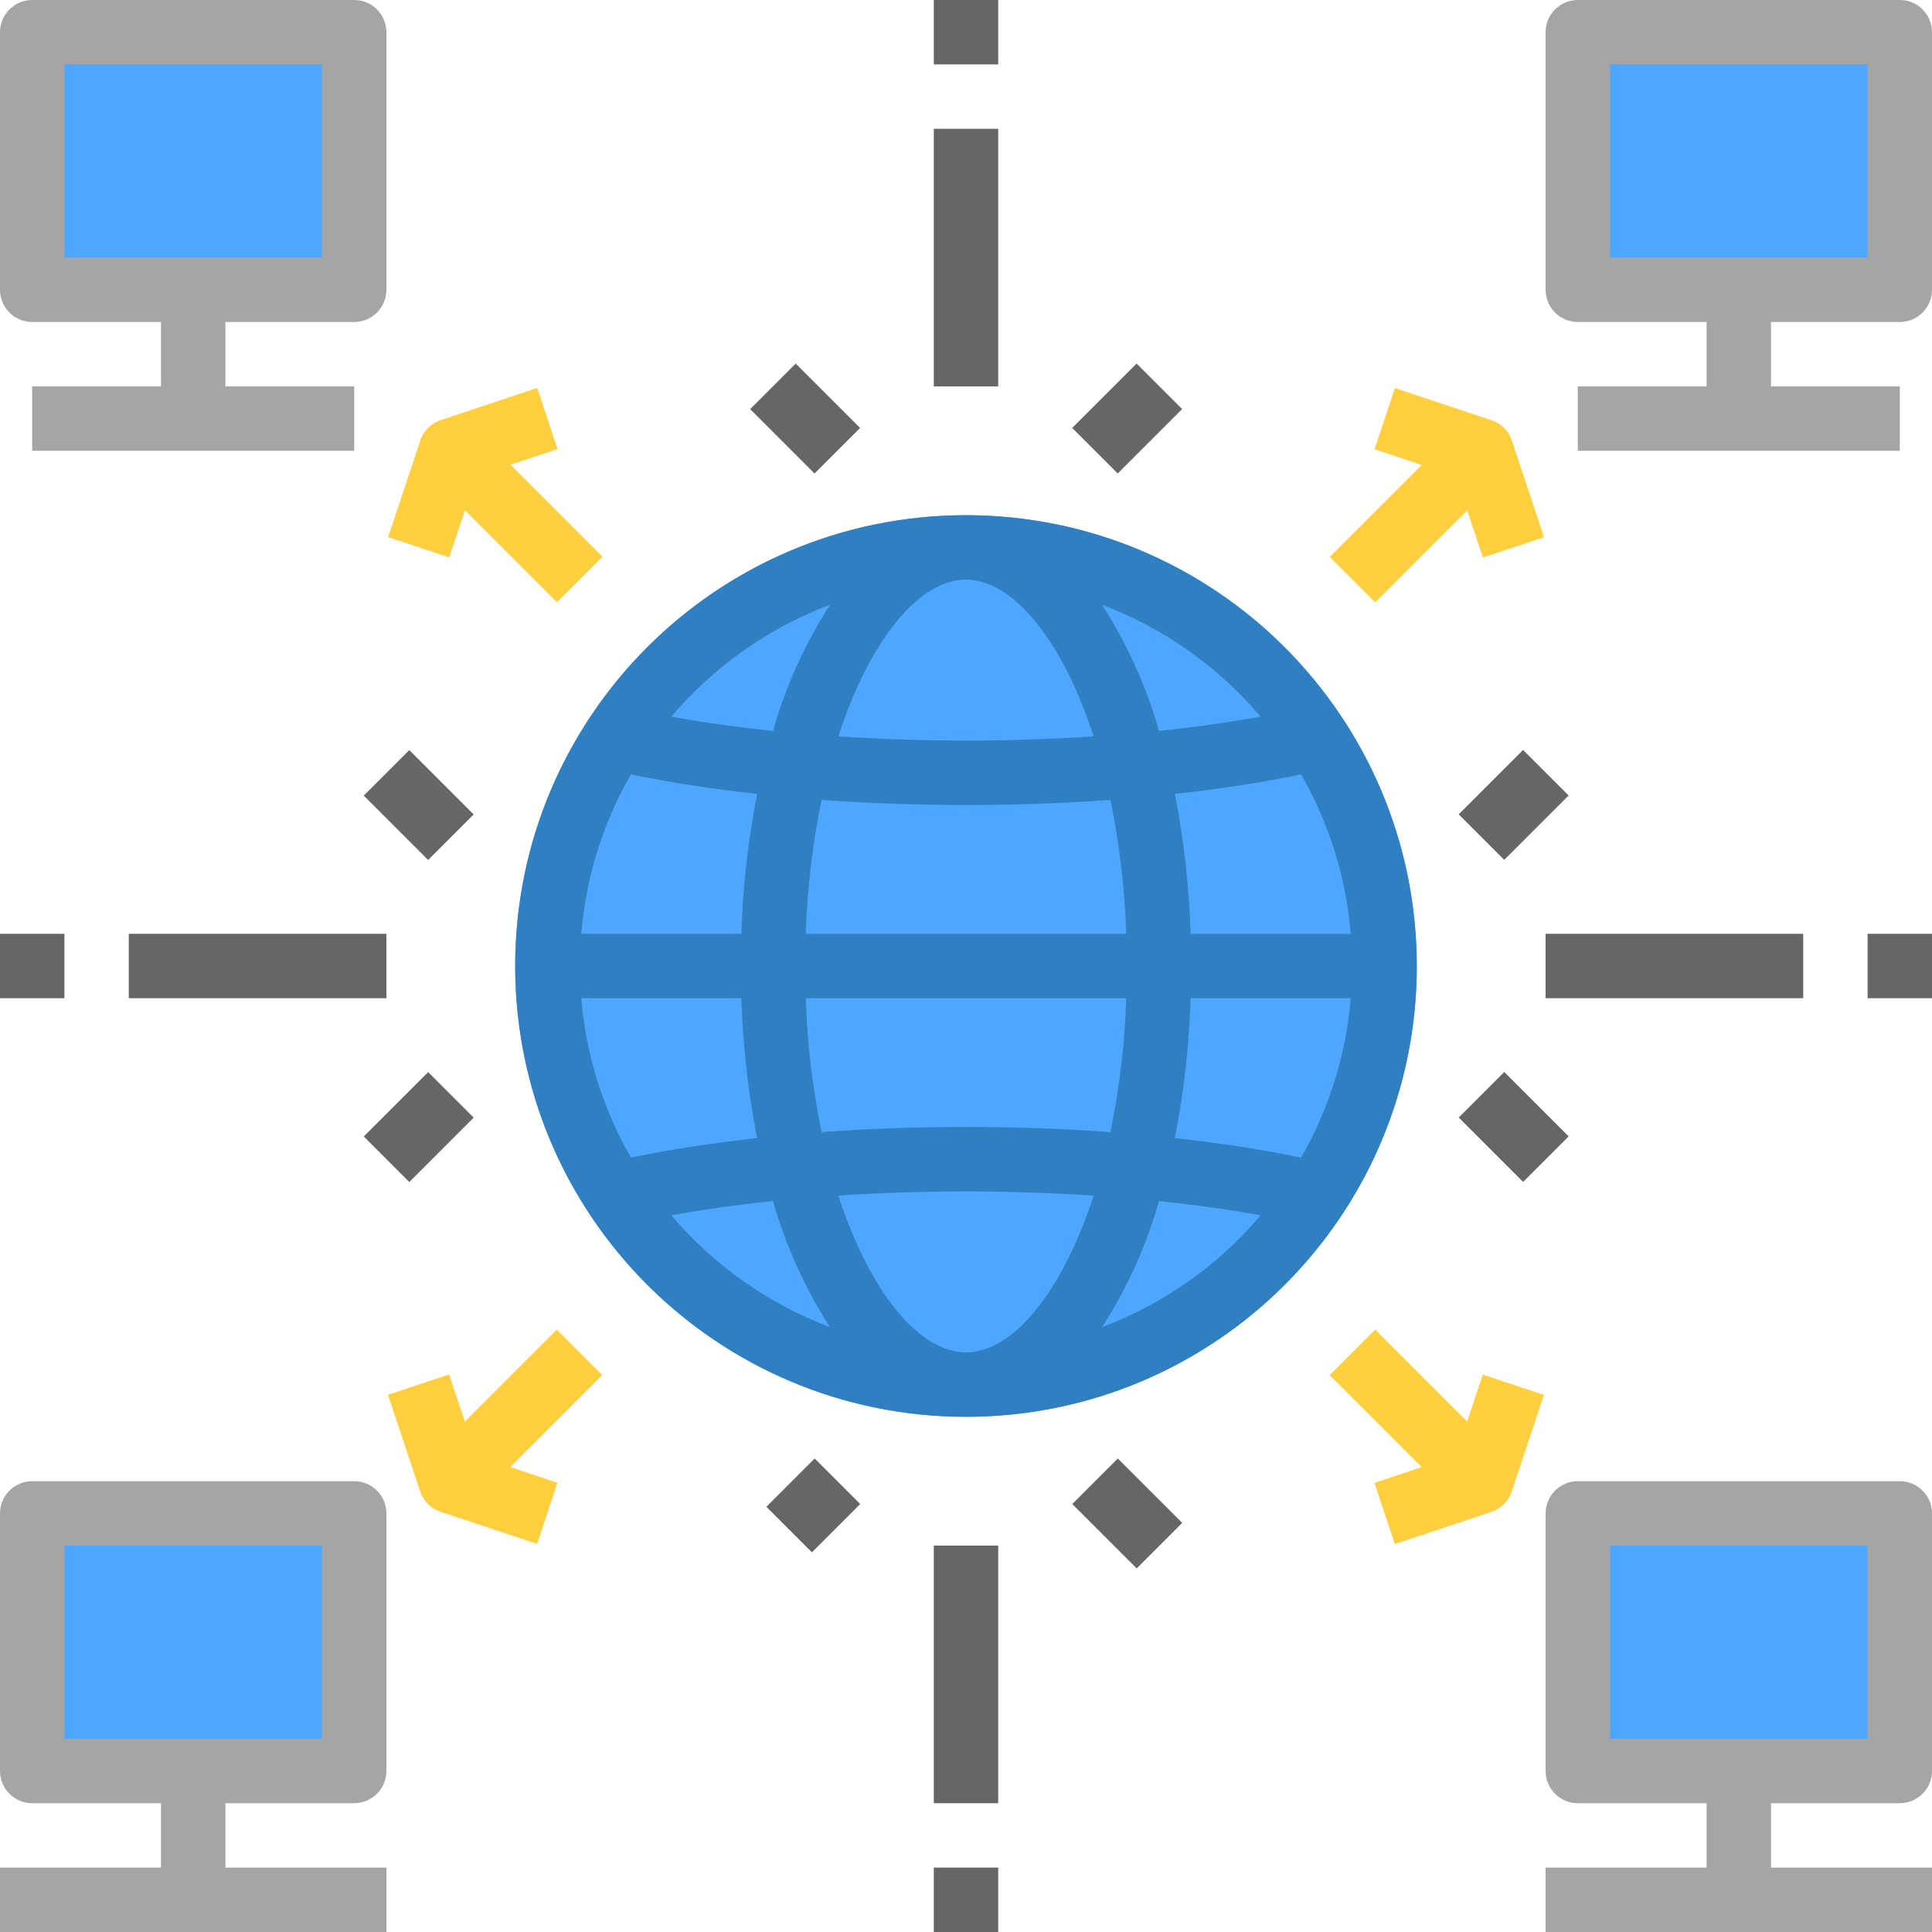 <?xml version="1.0" encoding="iso-8859-1"?>
<!-- Generator: Adobe Illustrator 19.0.0, SVG Export Plug-In . SVG Version: 6.00 Build 0)  -->
<svg version="1.1" id="Capa_1" xmlns="http://www.w3.org/2000/svg" xmlns:xlink="http://www.w3.org/1999/xlink" x="0px" y="0px"
	 viewBox="0 0 512 512" style="enable-background:new 0 0 512 512;" xml:space="preserve">
<g>
	<circle style="fill:#4DA7FF;" cx="256" cy="256" r="119.467"/>
	<polygon style="fill:#4DA7FF;" points="93.867,8.533 8.533,8.533 8.533,76.8 51.2,76.8 93.867,76.8 	"/>
	<polygon style="fill:#4DA7FF;" points="503.467,8.533 418.133,8.533 418.133,76.8 460.8,76.8 503.467,76.8 	"/>
	<polygon style="fill:#4DA7FF;" points="93.867,401.067 8.533,401.067 8.533,469.333 51.2,469.333 93.867,469.333 	"/>
	<polygon style="fill:#4DA7FF;" points="503.467,401.067 418.133,401.067 418.133,469.333 460.8,469.333 503.467,469.333 	"/>
</g>
<path style="fill:#2F7FC1;" d="M256,136.533c-65.98,0-119.467,53.487-119.467,119.467S190.02,375.467,256,375.467
	S375.467,321.98,375.467,256C375.398,190.046,321.954,136.602,256,136.533z M344.798,205.218
	c7.45,12.945,11.947,27.366,13.167,42.249h-42.436c-0.384-12.45-1.775-24.849-4.181-37.069
	C323.311,209.067,334.558,207.36,344.798,205.218z M334.097,189.926c-8.414,1.519-17.442,2.79-26.948,3.78
	c-3.362-11.827-8.457-23.091-15.104-33.434C308.352,166.426,322.825,176.631,334.097,189.926z M213.53,247.467
	c0.384-11.93,1.792-23.799,4.198-35.49c12.348,0.896,25.207,1.357,38.272,1.357c13.065,0,25.924-0.461,38.272-1.357
	c2.406,11.691,3.814,23.561,4.198,35.49H213.53z M298.47,264.533c-0.384,11.93-1.792,23.799-4.198,35.49
	c-12.348-0.896-25.207-1.357-38.272-1.357c-13.065,0-25.924,0.461-38.272,1.357c-2.406-11.691-3.814-23.561-4.198-35.49H298.47z
	 M256,153.6c12.305,0,25.429,15.684,33.835,41.557c-10.948,0.708-22.281,1.109-33.835,1.109c-11.554,0-22.886-0.401-33.835-1.109
	C230.571,169.284,243.695,153.6,256,153.6z M219.955,160.273c-6.647,10.342-11.742,21.606-15.104,33.434
	c-9.506-0.99-18.534-2.261-26.948-3.78C189.175,176.631,203.648,166.426,219.955,160.273z M167.202,205.218
	c10.24,2.133,21.487,3.874,33.451,5.18c-2.406,12.22-3.797,24.619-4.181,37.069h-42.436
	C155.255,232.585,159.753,218.163,167.202,205.218z M167.202,306.765c-7.441-12.937-11.938-27.358-13.167-42.231h42.436
	c0.384,12.45,1.775,24.849,4.181,37.069c-11.964,1.331-23.211,3.038-33.451,5.18V306.765z M177.903,322.057
	c8.414-1.519,17.442-2.79,26.948-3.78c3.362,11.827,8.457,23.091,15.104,33.434c-16.307-6.153-30.78-16.35-42.052-29.636
	L177.903,322.057z M256,358.4c-12.305,0-25.429-15.684-33.835-41.557c10.948-0.708,22.281-1.109,33.835-1.109
	c11.554,0,22.886,0.401,33.835,1.109C281.429,342.716,268.305,358.4,256,358.4z M292.045,351.727
	c6.647-10.342,11.742-21.606,15.104-33.434c9.506,0.99,18.534,2.261,26.948,3.78C322.825,335.369,308.352,345.574,292.045,351.727z
	 M344.798,306.782c-10.24-2.133-21.487-3.874-33.451-5.18c2.406-12.22,3.797-24.619,4.181-37.069h42.436
	C356.745,279.415,352.247,293.837,344.798,306.782z"/>
<g>
	<path style="fill:#A5A5A5;" d="M93.867,0H8.533C3.823,0,0,3.823,0,8.533V76.8c0,4.71,3.823,8.533,8.533,8.533h34.133V102.4H8.533
		v17.067h85.333V102.4H59.733V85.333h34.133c4.71,0,8.533-3.823,8.533-8.533V8.533C102.4,3.823,98.577,0,93.867,0z M85.333,68.267
		H17.067v-51.2h68.267V68.267z"/>
	<path style="fill:#A5A5A5;" d="M503.467,0h-85.333c-4.71,0-8.533,3.823-8.533,8.533V76.8c0,4.71,3.823,8.533,8.533,8.533h34.133
		V102.4h-34.133v17.067h85.333V102.4h-34.133V85.333h34.133c4.71,0,8.533-3.823,8.533-8.533V8.533C512,3.823,508.177,0,503.467,0z
		 M494.933,68.267h-68.267v-51.2h68.267V68.267z"/>
	<path style="fill:#A5A5A5;" d="M93.867,392.533H8.533c-4.71,0-8.533,3.823-8.533,8.533v68.267c0,4.71,3.823,8.533,8.533,8.533
		h34.133v17.067H0V512h102.4v-17.067H59.733v-17.067h34.133c4.71,0,8.533-3.823,8.533-8.533v-68.267
		C102.4,396.356,98.577,392.533,93.867,392.533z M85.333,460.8H17.067v-51.2h68.267V460.8z"/>
	<path style="fill:#A5A5A5;" d="M503.467,392.533h-85.333c-4.71,0-8.533,3.823-8.533,8.533v68.267c0,4.71,3.823,8.533,8.533,8.533
		h34.133v17.067H409.6V512H512v-17.067h-42.667v-17.067h34.133c4.71,0,8.533-3.823,8.533-8.533v-68.267
		C512,396.356,508.177,392.533,503.467,392.533z M494.933,460.8h-68.267v-51.2h68.267V460.8z"/>
</g>
<g>
	<path style="fill:#FFCF40;" d="M147.763,119.023l-5.393-16.213l-25.6,8.533c-2.551,0.836-4.557,2.842-5.393,5.393l-8.533,25.6
		l16.213,5.393l4.173-12.501l24.371,24.371l12.066-12.066l-24.371-24.371L147.763,119.023z"/>
	<path style="fill:#FFCF40;" d="M364.433,159.633l24.371-24.371l4.173,12.501l16.213-5.393l-8.533-25.6
		c-0.836-2.551-2.842-4.557-5.393-5.393l-25.6-8.533l-5.393,16.213l12.501,4.173l-24.371,24.371L364.433,159.633z"/>
	<path style="fill:#FFCF40;" d="M147.567,352.367l-24.371,24.371l-4.173-12.501l-16.213,5.393l8.533,25.6
		c0.836,2.551,2.842,4.557,5.393,5.393l25.6,8.533l5.393-16.213l-12.501-4.173l24.371-24.371L147.567,352.367z"/>
	<path style="fill:#FFCF40;" d="M388.804,376.738l-24.371-24.371l-12.066,12.066l24.371,24.371l-12.501,4.173l5.393,16.213
		l25.6-8.533c2.551-0.836,4.557-2.842,5.393-5.393l8.533-25.6l-16.213-5.393L388.804,376.738z"/>
</g>
<g>
	<rect x="247.467" y="34.133" style="fill:#666666;" width="17.067" height="68.267"/>
	<rect x="247.467" style="fill:#666666;" width="17.067" height="17.067"/>
	
		<rect x="286.599" y="102.398" transform="matrix(-0.707 0.707 -0.707 -0.707 588.293 -21.816)" style="fill:#666666;" width="24.132" height="17.067"/>
	
		<rect x="204.798" y="98.866" transform="matrix(-0.707 0.707 -0.707 -0.707 442.62 38.524)" style="fill:#666666;" width="17.067" height="24.132"/>
	<rect x="247.467" y="409.6" style="fill:#666666;" width="17.067" height="68.267"/>
	<rect x="247.467" y="494.933" style="fill:#666666;" width="17.067" height="17.067"/>
	
		<rect x="290.127" y="389.002" transform="matrix(-0.707 0.707 -0.707 -0.707 793.442 473.482)" style="fill:#666666;" width="17.067" height="24.132"/>
	
		<rect x="206.413" y="390.394" transform="matrix(-0.707 0.707 -0.707 -0.707 649.902 528.656)" style="fill:#666666;" width="18.099" height="17.067"/>
	<rect x="409.6" y="247.467" style="fill:#666666;" width="68.267" height="17.067"/>
	<rect x="494.933" y="247.467" style="fill:#666666;" width="17.067" height="17.067"/>
	
		<rect x="389.002" y="204.798" transform="matrix(-0.707 0.707 -0.707 -0.707 835.515 80.582)" style="fill:#666666;" width="24.132" height="17.067"/>
	
		<rect x="392.535" y="286.599" transform="matrix(-0.707 0.707 -0.707 -0.707 895.855 226.255)" style="fill:#666666;" width="17.067" height="24.132"/>
	<rect x="34.133" y="247.467" style="fill:#666666;" width="68.267" height="17.067"/>
	<rect y="247.467" style="fill:#666666;" width="17.067" height="17.067"/>
	
		<rect x="102.398" y="201.269" transform="matrix(-0.707 0.707 -0.707 -0.707 340.223 285.745)" style="fill:#666666;" width="17.067" height="24.132"/>
	
		<rect x="98.857" y="290.127" transform="matrix(-0.707 0.707 -0.707 -0.707 400.542 431.41)" style="fill:#666666;" width="24.132" height="17.067"/>
</g>
<g>
</g>
<g>
</g>
<g>
</g>
<g>
</g>
<g>
</g>
<g>
</g>
<g>
</g>
<g>
</g>
<g>
</g>
<g>
</g>
<g>
</g>
<g>
</g>
<g>
</g>
<g>
</g>
<g>
</g>
</svg>
